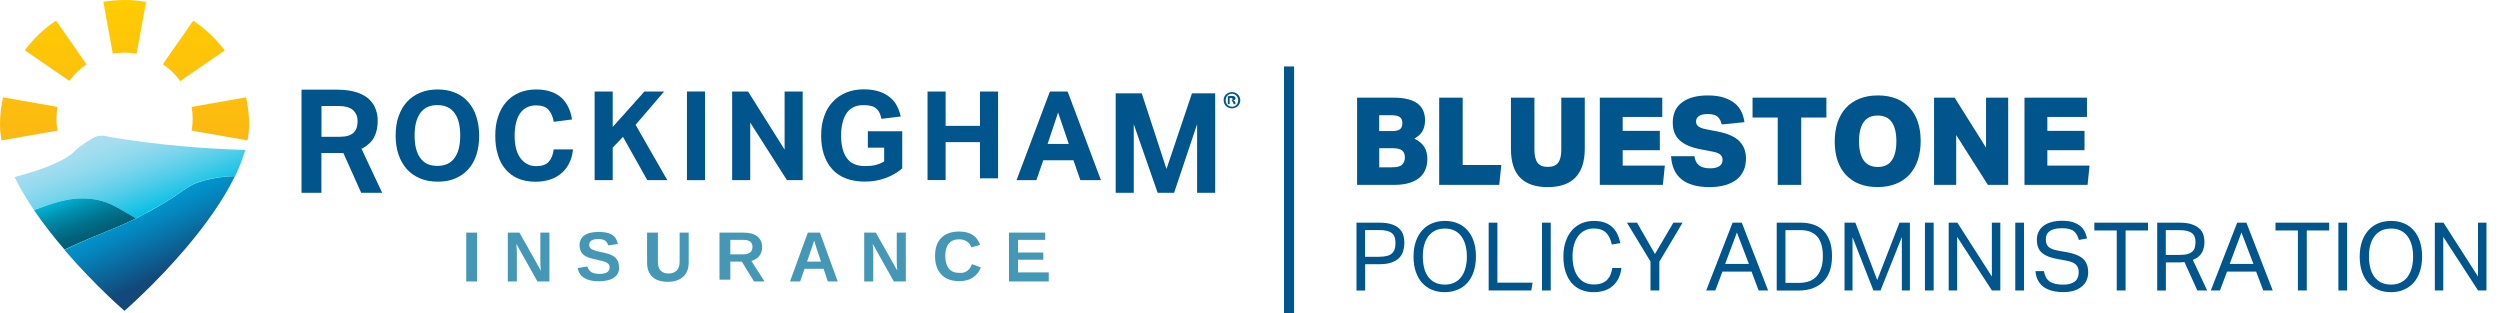 <?xml version="1.0" encoding="UTF-8" standalone="no"?>
<svg
   xmlns:dc="http://purl.org/dc/elements/1.1/"
   xmlns:cc="http://creativecommons.org/ns#"
   xmlns:rdf="http://www.w3.org/1999/02/22-rdf-syntax-ns#"
   xmlns:svg="http://www.w3.org/2000/svg"
   xmlns="http://www.w3.org/2000/svg"
   height="46.26"
   width="369.39"
   xml:space="preserve"
   viewBox="0 0 369.39 46.26"
   y="0px"
   x="0px"
   id="Layer_1"
   version="1.1"><defs
   id="defs228" />
<style
   id="style2"
   type="text/css">
	.st0{fill:#4598B5;}
	.st1{fill:#00558C;}
	.st2{fill:url(#SVGID_1_);}
	.st3{fill:url(#SVGID_2_);}
	.st4{fill:url(#SVGID_3_);}
	.st5{fill:url(#SVGID_4_);}
	.st6{fill:url(#SVGID_5_);}
</style>
<g
   id="g22">
	<path
   id="path4"
   d="m 68.89,34.37 h 1.6 v 7.22 h -1.6 z"
   class="st0" />
	<path
   id="path6"
   d="m 76.29,36.03 c 0.05,0.54 0.08,0.98 0.08,1.3 v 4.26 h -1.34 v -7.22 h 1.72 l 3.17,5.62 c -0.05,-0.52 -0.08,-0.98 -0.08,-1.41 v -4.21 h 1.34 v 7.22 h -1.77 z"
   class="st0" />
	<path
   id="path8"
   d="m 90.75,41 c -0.51,0.37 -1.28,0.56 -2.27,0.56 -0.91,0 -1.63,-0.16 -2.14,-0.48 -0.51,-0.32 -0.86,-0.8 -0.99,-1.47 l 1.44,-0.24 c 0.11,0.37 0.29,0.64 0.56,0.83 0.29,0.16 0.67,0.27 1.18,0.27 1.04,0 1.55,-0.32 1.55,-0.96 C 90.08,39.3 90.03,39.14 89.89,39 89.78,38.87 89.6,38.76 89.38,38.68 89.17,38.6 88.74,38.49 88.12,38.36 87.59,38.23 87.21,38.15 87,38.07 86.79,37.99 86.6,37.91 86.44,37.8 86.28,37.69 86.12,37.59 86.01,37.43 85.9,37.3 85.8,37.11 85.74,36.92 c -0.05,-0.19 -0.11,-0.43 -0.11,-0.67 0,-0.64 0.24,-1.15 0.72,-1.47 0.48,-0.35 1.18,-0.51 2.11,-0.51 0.88,0 1.55,0.13 1.98,0.43 0.45,0.27 0.72,0.72 0.86,1.36 l -1.44,0.19 c -0.08,-0.29 -0.21,-0.53 -0.45,-0.69 -0.24,-0.16 -0.56,-0.24 -0.99,-0.24 -0.91,0 -1.36,0.29 -1.36,0.86 0,0.19 0.05,0.35 0.13,0.45 0.11,0.11 0.24,0.21 0.43,0.29 0.19,0.08 0.56,0.19 1.15,0.32 0.69,0.13 1.18,0.27 1.47,0.4 0.29,0.13 0.53,0.27 0.69,0.43 0.16,0.16 0.29,0.35 0.4,0.59 0.08,0.24 0.13,0.48 0.13,0.78 0.07,0.68 -0.2,1.19 -0.71,1.56 z"
   class="st0" />
	<path
   id="path10"
   d="m 96.38,40.89 c -0.5,-0.48 -0.77,-1.15 -0.77,-2.06 v -4.46 h 1.6 v 4.33 c 0,0.56 0.13,0.99 0.4,1.28 0.27,0.29 0.66,0.43 1.17,0.43 0.53,0 0.93,-0.16 1.22,-0.45 0.29,-0.29 0.42,-0.75 0.42,-1.31 v -4.28 h 1.34 v 4.41 c 0,0.91 -0.26,1.6 -0.82,2.11 -0.56,0.51 -1.32,0.75 -2.32,0.75 -1,-0.02 -1.74,-0.26 -2.24,-0.75 z"
   class="st0" />
	<path
   id="path12"
   d="m 109.61,38.65 h -1.7 v 2.67 h -1.6 v -6.95 h 3.6 c 0.86,0 1.51,0.19 2,0.57 0.46,0.38 0.7,0.89 0.7,1.59 0,0.51 -0.14,0.95 -0.43,1.3 -0.3,0.38 -0.68,0.59 -1.16,0.73 l 1.95,3.03 h -1.56 z m 0.22,-3.21 h -1.92 v 2.14 h 1.98 c 0.43,0 0.73,-0.11 0.97,-0.3 0.22,-0.19 0.32,-0.46 0.32,-0.81 0.01,-0.68 -0.45,-1.03 -1.35,-1.03 z"
   class="st0" />
	<path
   id="path14"
   d="m 121.69,39.72 h -2.81 l -0.66,1.87 h -1.49 l 2.63,-7.22 h 1.79 l 2.63,7.22 h -1.46 z m -1.43,-4.04 c -0.03,0.13 -0.08,0.27 -0.13,0.4 -0.05,0.16 -0.35,1.02 -0.88,2.57 h 2.06 l -0.69,-2.06 -0.21,-0.69 -0.11,-0.35 z"
   class="st0" />
	<path
   id="path16"
   d="m 128.95,36.03 c 0.05,0.54 0.08,0.98 0.08,1.3 v 4.26 h -1.34 v -7.22 h 1.72 l 3.17,5.62 c -0.05,-0.52 -0.08,-0.98 -0.08,-1.41 v -4.21 h 1.34 v 7.22 h -1.77 z"
   class="st0" />
	<path
   id="path18"
   d="m 143.62,39.03 1.31,0.48 c -0.27,0.69 -0.69,1.2 -1.23,1.52 -0.53,0.35 -1.18,0.51 -1.95,0.51 -1.15,0 -2.03,-0.32 -2.65,-0.96 -0.61,-0.64 -0.94,-1.55 -0.94,-2.73 0,-1.18 0.29,-2.06 0.91,-2.7 0.61,-0.61 1.47,-0.94 2.62,-0.94 0.83,0 1.52,0.16 2.03,0.51 0.53,0.35 0.88,0.83 1.1,1.47 l -1.31,0.35 c -0.11,-0.35 -0.32,-0.64 -0.64,-0.86 -0.32,-0.21 -0.69,-0.32 -1.15,-0.32 -0.67,0 -1.18,0.21 -1.52,0.61 -0.35,0.43 -0.53,1.02 -0.53,1.84 0,0.83 0.19,1.44 0.53,1.87 0.34,0.43 0.88,0.64 1.55,0.64 0.88,0.07 1.53,-0.38 1.87,-1.29 z"
   class="st0" />
	<path
   id="path20"
   d="m 149.08,34.37 h 5.35 v 1.07 h -4.01 v 1.87 h 3.74 v 1.07 h -3.74 v 1.87 h 4.54 v 1.34 h -5.88 z"
   class="st0" />
</g>
<path
   id="path24"
   d="m 53.46,22.08 -0.05,-0.11 0.11,-0.03 c 0.83,-0.45 1.42,-1.02 1.76,-1.66 0.35,-0.67 0.53,-1.5 0.53,-2.46 0,-0.51 -0.08,-1.07 -0.27,-1.6 -0.16,-0.53 -0.48,-1.02 -0.91,-1.47 -0.43,-0.43 -1.04,-0.8 -1.82,-1.07 -0.78,-0.27 -1.76,-0.43 -2.97,-0.43 h -5.29 v 15.24 h 2.94 v -5.77 -0.11 h 0.11 3.06 0.08 l 0.03,0.08 2.6,5.8 h 3.1 z M 52.72,18.8 c -0.08,0.3 -0.22,0.54 -0.43,0.76 -0.22,0.22 -0.49,0.38 -0.84,0.49 -0.35,0.11 -0.78,0.16 -1.3,0.16 H 47.61 47.5 V 20.1 15.77 15.66 h 0.11 2.25 c 0.57,0 1.05,0.05 1.43,0.16 0.38,0.11 0.7,0.27 0.92,0.49 0.22,0.22 0.38,0.46 0.49,0.73 0.08,0.27 0.14,0.54 0.14,0.84 -0.01,0.32 -0.04,0.65 -0.12,0.92 z"
   class="st1" />
<path
   id="path26"
   d="m 64.66,26.84 c -0.96,0 -1.84,-0.16 -2.59,-0.48 -0.78,-0.32 -1.42,-0.78 -1.95,-1.36 -0.53,-0.59 -0.94,-1.31 -1.23,-2.14 -0.29,-0.83 -0.43,-1.79 -0.43,-2.83 0,-1.04 0.13,-2 0.43,-2.83 0.29,-0.83 0.69,-1.55 1.23,-2.14 0.53,-0.59 1.2,-1.04 1.95,-1.36 0.78,-0.32 1.63,-0.48 2.59,-0.48 0.96,0 1.84,0.16 2.59,0.48 0.78,0.32 1.42,0.78 1.92,1.36 0.53,0.59 0.94,1.31 1.2,2.14 0.27,0.83 0.43,1.79 0.43,2.83 0,1.04 -0.13,2 -0.4,2.83 -0.27,0.83 -0.67,1.55 -1.2,2.14 -0.53,0.59 -1.18,1.04 -1.92,1.36 -0.77,0.34 -1.63,0.48 -2.62,0.48 z m -0.03,-2.33 c 1.15,0 1.98,-0.4 2.54,-1.18 0.56,-0.78 0.83,-1.87 0.83,-3.31 0,-1.42 -0.27,-2.54 -0.83,-3.31 -0.56,-0.78 -1.42,-1.18 -2.54,-1.18 -1.15,0 -1.98,0.4 -2.54,1.18 -0.56,0.8 -0.83,1.9 -0.83,3.31 0,1.44 0.27,2.54 0.83,3.31 0.57,0.81 1.39,1.18 2.54,1.18 z"
   class="st1" />
<path
   id="path28"
   d="m 84.66,22.02 c -0.05,0.69 -0.21,1.34 -0.48,1.92 -0.27,0.59 -0.61,1.1 -1.07,1.52 -0.45,0.43 -1.02,0.78 -1.68,1.02 -0.67,0.24 -1.42,0.37 -2.3,0.37 -0.99,0 -1.84,-0.16 -2.59,-0.48 -0.75,-0.32 -1.36,-0.78 -1.87,-1.39 -0.51,-0.59 -0.88,-1.31 -1.12,-2.17 -0.27,-0.86 -0.37,-1.76 -0.37,-2.78 0,-1.04 0.13,-2 0.43,-2.83 0.27,-0.83 0.67,-1.55 1.2,-2.14 0.51,-0.59 1.15,-1.04 1.9,-1.36 0.75,-0.32 1.58,-0.48 2.51,-0.48 0.83,0 1.55,0.11 2.17,0.32 0.61,0.21 1.12,0.51 1.55,0.88 0.43,0.4 0.75,0.86 1.02,1.39 0.27,0.53 0.45,1.15 0.56,1.84 L 81.82,18 c -0.13,-0.78 -0.4,-1.36 -0.78,-1.79 -0.37,-0.43 -0.99,-0.64 -1.82,-0.64 -1.04,0 -1.84,0.4 -2.38,1.18 -0.53,0.78 -0.8,1.9 -0.8,3.31 0,1.44 0.29,2.54 0.86,3.31 0.59,0.78 1.34,1.18 2.33,1.18 0.83,0 1.44,-0.21 1.84,-0.64 0.4,-0.43 0.64,-1.04 0.75,-1.84 h 2.86 v -0.05 z"
   class="st1" />
<path
   id="path30"
   d="m 87.86,13.52 h 2.67 v 5.24 l 4.69,-5.24 h 2.91 l -4.22,4.92 4.69,8.18 h -2.96 l -3.59,-6.4 -1.52,1.59 v 4.81 h -2.67 z"
   class="st1" />
<path
   id="path32"
   d="m 101.5,13.52 h 2.67 v 13.1 h -2.67 z"
   class="st1" />
<path
   id="path34"
   d="m 108.18,13.52 h 2.35 l 5.4,8.59 v -8.59 h 2.67 v 13.1 h -2.32 l -5.43,-8.51 v 8.51 h -2.67 z"
   class="st1" />
<path
   id="path36"
   d="m 128.23,19.4 h 5.08 v 5.48 c -0.7,0.61 -1.55,1.1 -2.5,1.44 -0.96,0.35 -1.97,0.51 -3.01,0.51 -1.1,0 -2.03,-0.16 -2.84,-0.48 -0.82,-0.32 -1.49,-0.78 -2.03,-1.39 -0.53,-0.59 -0.93,-1.31 -1.21,-2.17 -0.28,-0.86 -0.39,-1.76 -0.39,-2.78 0,-1.04 0.14,-2 0.45,-2.83 0.28,-0.83 0.7,-1.55 1.27,-2.14 0.53,-0.59 1.21,-1.04 1.97,-1.36 0.79,-0.32 1.63,-0.48 2.59,-0.48 0.87,0 1.63,0.11 2.28,0.32 0.62,0.21 1.15,0.48 1.6,0.86 0.45,0.37 0.79,0.78 1.04,1.28 0.25,0.48 0.45,1.02 0.56,1.55 l -2.84,0.35 c -0.08,-0.32 -0.17,-0.61 -0.28,-0.86 -0.11,-0.24 -0.25,-0.45 -0.48,-0.64 -0.2,-0.19 -0.45,-0.32 -0.76,-0.4 -0.31,-0.08 -0.68,-0.13 -1.15,-0.13 -1.1,0 -1.94,0.4 -2.48,1.18 -0.53,0.78 -0.82,1.9 -0.82,3.31 0,1.44 0.28,2.57 0.84,3.34 0.56,0.78 1.46,1.18 2.7,1.18 0.59,0 1.13,-0.05 1.55,-0.16 0.45,-0.11 0.87,-0.29 1.27,-0.53 v -2.03 h -2.41 z"
   class="st1" />
<path
   id="path38"
   d="m 137.05,13.52 h 2.67 v 5.08 h 5.08 v -5.08 h 2.67 V 26.35 H 144.8 V 21 h -5.08 v 5.61 h -2.67 z"
   class="st1" />
<path
   id="path40"
   d="m 155.13,13.52 h 2.62 l 4.92,13.1 h -3.04 l -1.02,-2.94 h -4.46 l -1.02,2.94 h -2.93 z m 2.79,7.75 -1.58,-4.65 -1.55,4.65 z"
   class="st1" />
<polygon
   id="polygon42"
   points="167.52,28.49 167.52,18.35 171.05,28.49 173.48,28.49 176.88,18.35 176.88,28.49 179.55,28.49 179.55,13.79 176.12,13.79 172.36,24.96 172.31,24.83 168.7,13.79 164.85,13.79 164.85,28.49 "
   class="st1" />
<g
   id="g99">
	
		<linearGradient
   gradientTransform="matrix(1,0,0,-1,116,1245.177)"
   y2="1213.561"
   x2="-94.096"
   y1="1226.12"
   x1="-98.667"
   gradientUnits="userSpaceOnUse"
   id="SVGID_1_">
		<stop
   id="stop44"
   style="stop-color:#A9DEEF"
   offset="0" />
		<stop
   id="stop46"
   style="stop-color:#A4DDEF"
   offset="0.127" />
		<stop
   id="stop48"
   style="stop-color:#94DAEE"
   offset="0.285" />
		<stop
   id="stop50"
   style="stop-color:#7BD5EC"
   offset="0.46" />
		<stop
   id="stop52"
   style="stop-color:#57CEEA"
   offset="0.648" />
		<stop
   id="stop54"
   style="stop-color:#2AC6E7"
   offset="0.843" />
		<stop
   id="stop56"
   style="stop-color:#00BEE4"
   offset="1" />
	</linearGradient>
	<path
   style="fill:url(#SVGID_1_)"
   id="path59"
   d="m 6.15,30.63 c 1.92,-0.69 4.95,-1.82 8.34,-1.07 1.47,0.32 2.46,0.88 3.93,1.74 0.59,0.35 1.15,0.67 1.66,0.96 0.61,-0.29 1.28,-0.64 2.03,-1.07 5.45,-2.97 5.13,-3.74 8.02,-4.54 1.58,-0.43 3.13,-0.61 4.62,-0.64 0.61,-1.28 1.12,-2.59 1.5,-3.85 -6.36,-0.21 -12.54,-0.69 -19.94,-1.9 -0.19,-0.03 -1.04,-0.37 -2.03,-0.11 -0.67,0.19 -2.83,1.71 -3.1,2.03 -1.31,1.52 -4.89,2.89 -9.03,3.98 0.8,1.63 1.79,3.26 2.86,4.86 0.36,-0.12 0.74,-0.25 1.14,-0.39 z"
   class="st2" />
	
		<linearGradient
   gradientTransform="matrix(1,0,0,-1,116,1245.177)"
   y2="1209.861"
   x2="-102.102"
   y1="1216.493"
   x1="-104.516"
   gradientUnits="userSpaceOnUse"
   id="SVGID_2_">
		<stop
   id="stop61"
   style="stop-color:#00B2D5"
   offset="0" />
		<stop
   id="stop63"
   style="stop-color:#0091B0"
   offset="0.28" />
		<stop
   id="stop65"
   style="stop-color:#00748F"
   offset="0.581" />
		<stop
   id="stop67"
   style="stop-color:#00627A"
   offset="0.832" />
		<stop
   id="stop69"
   style="stop-color:#005C73"
   offset="1" />
	</linearGradient>
	<path
   style="fill:url(#SVGID_2_)"
   id="path72"
   d="m 20.1,32.26 c -0.51,-0.29 -1.07,-0.61 -1.66,-0.96 -1.47,-0.86 -2.46,-1.42 -3.93,-1.74 -3.39,-0.75 -6.42,0.37 -8.34,1.07 -0.4,0.13 -0.78,0.27 -1.15,0.4 1.39,2.06 2.97,4.06 4.52,5.85 0.13,-0.05 0.27,-0.13 0.4,-0.19 5.06,-2.34 6.93,-2.8 10.16,-4.43 z"
   class="st3" />
	
		<linearGradient
   gradientTransform="matrix(1,0,0,-1,116,1245.177)"
   y2="1203.265"
   x2="-89.008"
   y1="1214.718"
   x1="-94.348"
   gradientUnits="userSpaceOnUse"
   id="SVGID_3_">
		<stop
   id="stop74"
   style="stop-color:#0097CF"
   offset="0" />
		<stop
   id="stop76"
   style="stop-color:#0486BD"
   offset="0.214" />
		<stop
   id="stop78"
   style="stop-color:#0E5A8D"
   offset="0.644" />
		<stop
   id="stop80"
   style="stop-color:#12497A"
   offset="0.8" />
	</linearGradient>
	<path
   style="fill:url(#SVGID_3_)"
   id="path83"
   d="m 30.13,26.68 c -2.89,0.8 -2.57,1.55 -8.02,4.54 -0.75,0.4 -1.42,0.75 -2.03,1.07 -3.23,1.6 -5.08,2.06 -10.16,4.44 -0.13,0.05 -0.27,0.13 -0.4,0.19 4.49,5.24 8.87,9.01 8.87,9.01 0,0 4.49,-3.88 9.03,-9.22 2.73,-3.21 5.48,-6.95 7.3,-10.69 -1.47,0.04 -3.02,0.23 -4.59,0.66 z"
   class="st4" />
	
		<linearGradient
   gradientTransform="matrix(1,0,0,-1,116,1245.177)"
   y2="1227.641"
   x2="-97.583"
   y1="1227.641"
   x1="-97.583"
   gradientUnits="userSpaceOnUse"
   id="SVGID_4_">
		<stop
   id="stop85"
   style="stop-color:#FFCC02"
   offset="0" />
		<stop
   id="stop87"
   style="stop-color:#FFC50A"
   offset="1" />
	</linearGradient>
	<polygon
   style="fill:url(#SVGID_4_)"
   id="polygon90"
   points=""
   class="st5" />
	
		<linearGradient
   gradientTransform="matrix(1,0,0,-1,116,1245.177)"
   y2="1224.434"
   x2="-97.596"
   y1="1245.177"
   x1="-97.596"
   gradientUnits="userSpaceOnUse"
   id="SVGID_5_">
		<stop
   id="stop92"
   style="stop-color:#FFCC02"
   offset="0" />
		<stop
   id="stop94"
   style="stop-color:#FCB813"
   offset="1" />
	</linearGradient>
	<path
   style="fill:url(#SVGID_5_)"
   id="path97"
   d="m 28.31,15.8 8.05,-1.42 c 0.29,1.28 0.45,2.65 0.45,4.01 0,0.78 -0.08,1.55 -0.24,2.35 L 28.31,19.3 c 0.11,-0.56 0.16,-1.15 0.16,-1.74 0,-0.61 -0.06,-1.2 -0.16,-1.76 z M 8.34,17.54 c 0,-0.59 0.05,-1.18 0.16,-1.74 L 0.45,14.38 C 0.16,15.66 0,17 0,18.39 c 0,0.78 0.08,1.55 0.24,2.35 L 8.5,19.3 C 8.39,18.71 8.34,18.15 8.34,17.54 Z M 28.55,3.05 24.19,9.3 24.06,9.49 c 0.99,0.67 1.87,1.5 2.57,2.49 L 26.74,11.9 33.21,7.46 C 31.92,5.72 30.34,4.25 28.55,3.05 Z M 18.42,0 c -1.07,0 -2.11,0.11 -3.15,0.27 l 1.34,7.38 0.05,0.29 c 0.56,-0.11 1.18,-0.16 1.76,-0.16 0.58,0 1.18,0.05 1.76,0.16 L 20.23,7.65 21.59,0.27 C 20.56,0.11 19.49,0 18.42,0 Z M 12.64,9.3 8.29,3.05 C 6.5,4.22 4.92,5.72 3.66,7.43 l 6.47,4.44 0.13,0.08 c 0.69,-0.96 1.55,-1.79 2.54,-2.46 z"
   class="st6" />
</g>
<g
   id="g103">
	<path
   id="path101"
   d="m 182.03,13.61 c 0.69,0 1.23,0.53 1.23,1.2 0,0.67 -0.53,1.2 -1.23,1.2 -0.7,0 -1.23,-0.53 -1.23,-1.2 -0.02,-0.67 0.54,-1.2 1.23,-1.2 z m -0.02,0.24 c -0.53,0 -0.91,0.43 -0.91,0.96 0,0.53 0.4,0.96 0.94,0.96 0.54,0 0.91,-0.43 0.91,-0.96 -0.01,-0.54 -0.41,-0.96 -0.94,-0.96 z m -0.32,1.54 h -0.27 v -1.17 c 0,0 0.4,-0.05 0.59,-0.05 0.21,0 0.32,0.03 0.43,0.11 0.05,0.05 0.11,0.13 0.11,0.27 0,0.14 -0.11,0.24 -0.32,0.29 v 0.03 c 0.19,0.03 0.27,0.13 0.29,0.29 0.03,0.19 0.05,0.27 0.08,0.24 h -0.29 c -0.03,0 -0.05,-0.08 -0.11,-0.24 -0.03,-0.13 -0.24,-0.3 -0.24,-0.3 h -0.27 z m 0.03,-0.53 h 0.13 c 0.16,0 0.27,-0.05 0.27,-0.19 0,-0.11 -0.08,-0.19 -0.27,-0.19 -0.08,0 -0.13,0 -0.16,0.03 v 0.35 z"
   class="st1" />
</g>
<g
   id="g223">
	<g
   id="g107">
		<path
   id="path105"
   d="m 200.51,14.43 h 5.4 c 0.9,0 1.65,0.09 2.25,0.26 0.6,0.17 1.07,0.42 1.43,0.72 0.35,0.31 0.6,0.66 0.75,1.07 0.15,0.41 0.22,0.83 0.22,1.29 0,0.58 -0.12,1.1 -0.35,1.55 -0.23,0.45 -0.65,0.84 -1.24,1.16 0.71,0.35 1.21,0.77 1.5,1.27 0.29,0.5 0.43,1.09 0.43,1.76 0,0.51 -0.08,0.99 -0.25,1.45 -0.17,0.46 -0.45,0.87 -0.83,1.22 -0.38,0.35 -0.89,0.63 -1.53,0.83 -0.63,0.21 -1.41,0.31 -2.32,0.31 h -5.45 V 14.43 Z m 3.27,4.94 h 1.88 c 0.6,0 1.01,-0.1 1.23,-0.3 0.22,-0.2 0.32,-0.49 0.32,-0.88 0,-0.41 -0.13,-0.71 -0.38,-0.89 -0.25,-0.19 -0.7,-0.28 -1.35,-0.28 h -1.7 z m 0,5.35 h 1.9 c 0.73,0 1.23,-0.13 1.5,-0.39 0.26,-0.26 0.4,-0.61 0.4,-1.06 0,-0.44 -0.13,-0.79 -0.39,-1.02 -0.26,-0.23 -0.73,-0.35 -1.4,-0.35 h -2 v 2.82 z"
   class="st1" />
	</g>
	<g
   id="g111">
		<path
   id="path109"
   d="m 212.65,14.43 h 3.47 v 9.95 h 5.71 l -0.31,2.94 h -8.87 z"
   class="st1" />
	</g>
	<g
   id="g115">
		<path
   id="path113"
   d="m 228.67,27.65 c -0.85,0 -1.62,-0.11 -2.29,-0.33 -0.67,-0.22 -1.24,-0.55 -1.71,-1.01 -0.47,-0.46 -0.82,-1.04 -1.06,-1.76 -0.24,-0.72 -0.36,-1.57 -0.36,-2.57 v -7.55 h 3.47 v 7.67 c 0,0.87 0.15,1.51 0.45,1.93 0.3,0.42 0.81,0.63 1.53,0.63 0.72,0 1.23,-0.21 1.54,-0.63 0.31,-0.42 0.45,-1.07 0.45,-1.93 v -7.67 h 3.47 v 7.55 c 0,1 -0.13,1.86 -0.38,2.57 -0.25,0.71 -0.61,1.3 -1.08,1.76 -0.47,0.46 -1.04,0.79 -1.72,1.01 -0.68,0.22 -1.46,0.33 -2.31,0.33 z"
   class="st1" />
	</g>
	<g
   id="g119">
		<path
   id="path117"
   d="m 236.38,14.43 h 9.23 v 2.85 h -5.85 v 2.06 h 5.49 v 2.85 h -5.49 v 2.28 h 6.23 l -0.29,2.85 h -9.32 z"
   class="st1" />
	</g>
	<g
   id="g123">
		<path
   id="path121"
   d="m 250.37,23.08 c 0.07,0.6 0.29,1.05 0.67,1.35 0.38,0.3 0.92,0.44 1.64,0.44 0.61,0 1.07,-0.11 1.38,-0.33 0.31,-0.22 0.46,-0.52 0.46,-0.92 0,-0.3 -0.1,-0.55 -0.31,-0.75 -0.21,-0.2 -0.58,-0.35 -1.12,-0.46 l -1.72,-0.33 c -1.43,-0.26 -2.49,-0.71 -3.18,-1.34 -0.69,-0.63 -1.03,-1.49 -1.03,-2.6 0,-1.34 0.46,-2.34 1.38,-3.02 0.92,-0.68 2.19,-1.02 3.8,-1.02 0.94,0 1.74,0.11 2.4,0.33 0.66,0.22 1.2,0.51 1.63,0.87 0.42,0.36 0.74,0.78 0.96,1.26 0.22,0.48 0.35,0.97 0.42,1.49 l -3.36,0.34 c -0.11,-0.52 -0.32,-0.9 -0.62,-1.16 -0.31,-0.25 -0.79,-0.38 -1.44,-0.38 -0.59,0 -1.03,0.1 -1.31,0.3 -0.28,0.2 -0.42,0.47 -0.42,0.8 0,0.3 0.11,0.54 0.34,0.72 0.23,0.18 0.6,0.32 1.1,0.42 l 1.75,0.34 c 1.52,0.3 2.59,0.79 3.23,1.45 0.64,0.66 0.96,1.51 0.96,2.54 0,0.64 -0.11,1.22 -0.33,1.73 -0.22,0.52 -0.55,0.96 -0.99,1.33 -0.45,0.37 -1.01,0.65 -1.7,0.86 -0.69,0.2 -1.49,0.31 -2.42,0.31 -3.58,-0.02 -5.45,-1.55 -5.63,-4.57 z"
   class="st1" />
	</g>
	<g
   id="g127">
		<path
   id="path125"
   d="m 262.67,17.37 h -3.72 v -2.94 h 10.91 v 2.94 h -3.72 v 9.95 h -3.47 z"
   class="st1" />
	</g>
	<g
   id="g131">
		<path
   id="path129"
   d="m 277.48,14.1 c 1.01,0 1.91,0.16 2.69,0.47 0.78,0.31 1.44,0.76 1.98,1.34 0.54,0.58 0.94,1.28 1.22,2.11 0.28,0.83 0.42,1.76 0.42,2.8 0,1.05 -0.14,1.99 -0.42,2.83 -0.28,0.84 -0.7,1.56 -1.24,2.15 -0.54,0.59 -1.21,1.04 -2,1.36 -0.79,0.32 -1.7,0.48 -2.73,0.48 -1.01,0 -1.91,-0.16 -2.69,-0.47 -0.78,-0.31 -1.44,-0.76 -1.98,-1.34 -0.54,-0.58 -0.94,-1.28 -1.22,-2.11 -0.28,-0.83 -0.42,-1.76 -0.42,-2.8 0,-1.05 0.14,-1.99 0.42,-2.83 0.28,-0.84 0.7,-1.56 1.24,-2.15 0.54,-0.59 1.21,-1.04 2,-1.36 0.8,-0.32 1.7,-0.48 2.73,-0.48 z m -2.8,6.77 c 0,1.24 0.23,2.18 0.69,2.83 0.46,0.64 1.15,0.97 2.08,0.97 0.93,0 1.62,-0.32 2.07,-0.97 0.45,-0.64 0.68,-1.59 0.68,-2.83 0,-1.24 -0.23,-2.18 -0.68,-2.83 -0.45,-0.64 -1.14,-0.97 -2.07,-0.97 -0.93,0 -1.62,0.32 -2.08,0.97 -0.46,0.65 -0.69,1.59 -0.69,2.83 z"
   class="st1" />
	</g>
	<g
   id="g135">
		<path
   id="path133"
   d="m 285.78,14.43 h 3.03 l 4.64,7.39 v -7.39 h 3.27 v 12.89 h -3 l -4.68,-7.37 v 7.37 h -3.27 V 14.43 Z"
   class="st1" />
	</g>
	<g
   id="g139">
		<path
   id="path137"
   d="m 299.13,14.43 h 9.23 v 2.85 h -5.85 v 2.06 H 308 v 2.85 h -5.49 v 2.28 h 6.23 l -0.29,2.85 h -9.32 z"
   class="st1" />
	</g>
	<g
   id="g143">
		<path
   id="path141"
   d="m 200.43,32.9 h 3.36 c 0.74,0 1.35,0.08 1.83,0.24 0.48,0.16 0.86,0.37 1.14,0.65 0.28,0.27 0.47,0.59 0.58,0.95 0.11,0.36 0.16,0.74 0.16,1.14 0,0.42 -0.06,0.82 -0.17,1.21 -0.11,0.39 -0.31,0.72 -0.59,1.01 -0.28,0.29 -0.66,0.52 -1.14,0.69 -0.48,0.17 -1.08,0.25 -1.81,0.25 h -2.08 v 3.89 h -1.28 z m 3.34,5.04 c 0.49,0 0.89,-0.05 1.21,-0.14 0.32,-0.09 0.57,-0.23 0.74,-0.41 0.18,-0.18 0.3,-0.39 0.37,-0.64 0.07,-0.25 0.1,-0.53 0.1,-0.84 0,-0.32 -0.04,-0.6 -0.11,-0.84 -0.07,-0.24 -0.21,-0.44 -0.39,-0.6 -0.19,-0.16 -0.44,-0.28 -0.75,-0.36 -0.31,-0.08 -0.71,-0.12 -1.19,-0.12 h -2.05 v 3.95 z"
   class="st1" />
	</g>
	<g
   id="g147">
		<path
   id="path145"
   d="m 213.48,43.17 c -0.68,0 -1.31,-0.11 -1.87,-0.34 -0.57,-0.23 -1.05,-0.57 -1.46,-1.01 -0.41,-0.44 -0.72,-0.99 -0.95,-1.65 -0.23,-0.66 -0.34,-1.4 -0.34,-2.25 0,-0.85 0.11,-1.59 0.34,-2.25 0.23,-0.66 0.55,-1.21 0.96,-1.66 0.41,-0.45 0.89,-0.79 1.46,-1.02 0.57,-0.23 1.19,-0.35 1.86,-0.35 0.68,0 1.31,0.11 1.87,0.34 0.57,0.23 1.05,0.57 1.45,1.01 0.4,0.44 0.72,0.99 0.94,1.64 0.22,0.65 0.34,1.4 0.34,2.24 0,0.84 -0.11,1.59 -0.33,2.25 -0.22,0.66 -0.53,1.21 -0.93,1.66 -0.4,0.45 -0.89,0.79 -1.45,1.02 -0.56,0.23 -1.19,0.37 -1.89,0.37 z m 0,-1.12 c 0.53,0 1,-0.1 1.41,-0.29 0.41,-0.2 0.75,-0.47 1.02,-0.84 0.27,-0.36 0.48,-0.8 0.62,-1.31 0.14,-0.51 0.21,-1.08 0.21,-1.71 0,-0.62 -0.07,-1.18 -0.21,-1.69 -0.14,-0.51 -0.35,-0.95 -0.62,-1.31 -0.28,-0.37 -0.62,-0.65 -1.02,-0.84 -0.4,-0.2 -0.87,-0.29 -1.4,-0.29 -0.54,0 -1.02,0.1 -1.42,0.29 -0.41,0.2 -0.75,0.48 -1.02,0.84 -0.28,0.36 -0.48,0.8 -0.62,1.31 -0.14,0.51 -0.2,1.07 -0.2,1.69 0,0.63 0.07,1.2 0.2,1.71 0.13,0.51 0.34,0.95 0.61,1.31 0.27,0.36 0.61,0.64 1.02,0.84 0.39,0.19 0.87,0.29 1.42,0.29 z"
   class="st1" />
	</g>
	<g
   id="g151">
		<path
   id="path149"
   d="m 219.96,32.9 h 1.29 v 8.87 h 5.2 l -0.2,1.15 h -6.29 z"
   class="st1" />
	</g>
	<g
   id="g155">
		<path
   id="path153"
   d="m 227.84,32.9 h 1.29 v 10.02 h -1.29 z"
   class="st1" />
	</g>
	<g
   id="g159">
		<path
   id="path157"
   d="m 239.57,39.62 c -0.06,0.51 -0.18,0.98 -0.38,1.41 -0.2,0.44 -0.46,0.81 -0.8,1.13 -0.34,0.32 -0.75,0.57 -1.23,0.74 -0.48,0.17 -1.04,0.27 -1.68,0.27 -0.69,0 -1.32,-0.12 -1.87,-0.35 -0.55,-0.23 -1.02,-0.58 -1.4,-1.02 -0.38,-0.45 -0.68,-1 -0.89,-1.65 -0.21,-0.65 -0.32,-1.39 -0.32,-2.23 0,-0.84 0.11,-1.59 0.34,-2.25 0.23,-0.66 0.54,-1.21 0.94,-1.66 0.4,-0.45 0.88,-0.79 1.42,-1.02 0.55,-0.23 1.14,-0.35 1.78,-0.35 0.62,0 1.15,0.08 1.6,0.24 0.45,0.16 0.83,0.38 1.14,0.67 0.31,0.29 0.57,0.64 0.76,1.04 0.19,0.4 0.34,0.85 0.44,1.33 l -1.26,0.21 c -0.08,-0.37 -0.19,-0.69 -0.33,-0.99 -0.14,-0.3 -0.31,-0.55 -0.52,-0.75 -0.21,-0.21 -0.46,-0.36 -0.76,-0.47 -0.29,-0.11 -0.65,-0.16 -1.07,-0.16 -0.5,0 -0.94,0.1 -1.33,0.3 -0.39,0.2 -0.72,0.48 -0.98,0.84 -0.27,0.36 -0.47,0.8 -0.61,1.31 -0.14,0.51 -0.21,1.07 -0.21,1.69 0,0.62 0.07,1.18 0.21,1.69 0.14,0.51 0.34,0.95 0.61,1.31 0.27,0.37 0.59,0.65 0.98,0.84 0.39,0.2 0.84,0.29 1.34,0.29 0.46,0 0.85,-0.06 1.17,-0.18 0.32,-0.12 0.59,-0.28 0.8,-0.5 0.21,-0.22 0.38,-0.47 0.5,-0.77 0.12,-0.3 0.21,-0.63 0.27,-0.98 h 1.34 z"
   class="st1" />
	</g>
	<g
   id="g163">
		<path
   id="path161"
   d="m 243.89,38.67 -3.5,-5.77 h 1.49 l 2.65,4.63 2.72,-4.63 h 1.36 l -3.43,5.77 v 4.25 h -1.31 v -4.25 z"
   class="st1" />
	</g>
	<g
   id="g167">
		<path
   id="path165"
   d="m 256,32.9 h 1.36 l 3.89,10.02 h -1.4 l -1.05,-2.79 h -4.3 l -1.05,2.79 h -1.35 z m 2.41,6.1 -1.77,-4.65 -1.74,4.65 z"
   class="st1" />
	</g>
	<g
   id="g171">
		<path
   id="path169"
   d="m 262.52,32.9 h 3.51 c 0.73,0 1.38,0.1 1.96,0.3 0.58,0.2 1.06,0.51 1.46,0.92 0.4,0.41 0.7,0.93 0.92,1.54 0.22,0.62 0.32,1.34 0.32,2.18 0,0.84 -0.11,1.58 -0.34,2.22 -0.23,0.64 -0.56,1.17 -0.99,1.59 -0.43,0.42 -0.96,0.74 -1.57,0.96 -0.61,0.22 -1.31,0.32 -2.08,0.32 h -3.19 z m 3.24,8.9 c 1.25,0 2.15,-0.35 2.72,-1.05 0.57,-0.7 0.86,-1.66 0.86,-2.89 0,-0.61 -0.06,-1.15 -0.19,-1.63 -0.13,-0.48 -0.32,-0.88 -0.59,-1.21 -0.27,-0.33 -0.61,-0.58 -1.03,-0.76 -0.42,-0.17 -0.92,-0.26 -1.5,-0.26 h -2.22 v 7.79 h 1.95 z"
   class="st1" />
	</g>
	<g
   id="g175">
		<path
   id="path173"
   d="m 272.54,32.9 h 1.6 l 3.23,8.48 3.29,-8.48 h 1.54 v 10.02 h -1.19 v -7.9 l -3.15,7.9 h -1.05 l -3.09,-7.88 v 7.88 h -1.18 z"
   class="st1" />
	</g>
	<g
   id="g179">
		<path
   id="path177"
   d="m 284.42,32.9 h 1.29 v 10.02 h -1.29 z"
   class="st1" />
	</g>
	<g
   id="g183">
		<path
   id="path181"
   d="m 287.93,32.9 h 1.28 l 5.1,7.96 V 32.9 h 1.25 v 10.02 h -1.24 L 289.18,35 v 7.92 h -1.25 z"
   class="st1" />
	</g>
	<g
   id="g187">
		<path
   id="path185"
   d="m 297.77,32.9 h 1.29 v 10.02 h -1.29 z"
   class="st1" />
	</g>
	<g
   id="g191">
		<path
   id="path189"
   d="m 302.01,40.07 c 0.11,0.7 0.39,1.21 0.84,1.52 0.44,0.31 1.11,0.47 1.99,0.47 0.44,0 0.81,-0.05 1.1,-0.15 0.29,-0.1 0.53,-0.23 0.71,-0.39 0.18,-0.16 0.3,-0.36 0.38,-0.58 0.07,-0.22 0.11,-0.45 0.11,-0.7 0,-0.2 -0.02,-0.39 -0.07,-0.57 -0.05,-0.18 -0.14,-0.35 -0.27,-0.5 -0.14,-0.15 -0.32,-0.28 -0.56,-0.39 -0.24,-0.11 -0.55,-0.2 -0.92,-0.27 l -1.26,-0.23 c -0.5,-0.08 -0.94,-0.2 -1.32,-0.34 -0.38,-0.14 -0.71,-0.32 -0.98,-0.54 -0.27,-0.22 -0.47,-0.49 -0.6,-0.82 -0.14,-0.33 -0.2,-0.73 -0.2,-1.19 0,-0.46 0.1,-0.86 0.29,-1.21 0.19,-0.35 0.45,-0.64 0.78,-0.87 0.33,-0.23 0.72,-0.41 1.17,-0.52 0.45,-0.11 0.94,-0.17 1.46,-0.17 0.66,0 1.22,0.07 1.66,0.22 0.44,0.15 0.81,0.34 1.09,0.58 0.28,0.24 0.49,0.52 0.64,0.84 0.15,0.31 0.25,0.63 0.33,0.96 l -1.21,0.24 c -0.08,-0.28 -0.17,-0.53 -0.29,-0.75 -0.12,-0.22 -0.27,-0.4 -0.46,-0.55 -0.19,-0.15 -0.43,-0.25 -0.71,-0.33 -0.28,-0.07 -0.62,-0.11 -1.02,-0.11 -0.46,0 -0.84,0.04 -1.15,0.13 -0.31,0.08 -0.56,0.2 -0.74,0.34 -0.19,0.15 -0.32,0.32 -0.4,0.52 -0.08,0.2 -0.12,0.41 -0.12,0.64 0,0.24 0.03,0.46 0.09,0.64 0.06,0.18 0.16,0.34 0.31,0.48 0.15,0.14 0.33,0.25 0.57,0.34 0.24,0.09 0.52,0.17 0.87,0.23 l 1.4,0.25 c 1.04,0.2 1.8,0.52 2.29,0.98 0.49,0.45 0.73,1.12 0.73,2 0,0.4 -0.08,0.78 -0.23,1.13 -0.15,0.35 -0.38,0.66 -0.69,0.92 -0.3,0.26 -0.69,0.47 -1.14,0.62 -0.46,0.15 -1,0.22 -1.61,0.22 -0.59,0 -1.13,-0.06 -1.61,-0.18 -0.48,-0.12 -0.9,-0.3 -1.26,-0.55 -0.36,-0.25 -0.64,-0.58 -0.86,-0.97 -0.22,-0.39 -0.35,-0.86 -0.39,-1.4 h 1.26 z"
   class="st1" />
	</g>
	<g
   id="g195">
		<path
   id="path193"
   d="m 312.76,34.05 h -3.31 V 32.9 h 7.93 v 1.15 h -3.31 v 8.87 h -1.31 z"
   class="st1" />
	</g>
	<g
   id="g199">
		<path
   id="path197"
   d="m 318.74,32.9 h 3.29 c 0.75,0 1.36,0.08 1.84,0.25 0.48,0.17 0.85,0.39 1.13,0.65 0.28,0.27 0.47,0.57 0.57,0.91 0.1,0.34 0.15,0.68 0.15,1.02 0,0.64 -0.13,1.18 -0.4,1.63 -0.27,0.45 -0.7,0.8 -1.31,1.05 l 2.11,4.51 h -1.45 l -1.9,-4.2 c -0.12,0.02 -0.25,0.03 -0.39,0.04 -0.14,0 -0.27,0.01 -0.38,0.01 h -1.98 v 4.16 h -1.28 z m 3.41,4.76 c 0.45,0 0.82,-0.04 1.11,-0.13 0.29,-0.09 0.52,-0.21 0.69,-0.38 0.17,-0.16 0.29,-0.36 0.35,-0.6 0.06,-0.24 0.1,-0.5 0.1,-0.79 0,-0.28 -0.04,-0.53 -0.11,-0.74 -0.08,-0.22 -0.2,-0.4 -0.39,-0.55 -0.18,-0.15 -0.43,-0.27 -0.74,-0.35 -0.31,-0.08 -0.7,-0.12 -1.18,-0.12 h -1.97 v 3.67 h 2.14 z"
   class="st1" />
	</g>
	<g
   id="g203">
		<path
   id="path201"
   d="m 330.56,32.9 h 1.36 l 3.89,10.02 h -1.4 l -1.05,-2.79 h -4.3 l -1.05,2.79 h -1.35 z m 2.4,6.1 -1.77,-4.65 -1.74,4.65 z"
   class="st1" />
	</g>
	<g
   id="g207">
		<path
   id="path205"
   d="m 339.53,34.05 h -3.31 V 32.9 h 7.93 v 1.15 h -3.31 v 8.87 h -1.31 z"
   class="st1" />
	</g>
	<g
   id="g211">
		<path
   id="path209"
   d="m 345.51,32.9 h 1.29 v 10.02 h -1.29 z"
   class="st1" />
	</g>
	<g
   id="g215">
		<path
   id="path213"
   d="m 353.29,43.17 c -0.68,0 -1.31,-0.11 -1.88,-0.34 -0.57,-0.23 -1.05,-0.57 -1.46,-1.01 -0.41,-0.44 -0.72,-0.99 -0.95,-1.65 -0.23,-0.66 -0.34,-1.4 -0.34,-2.25 0,-0.85 0.11,-1.59 0.34,-2.25 0.23,-0.66 0.55,-1.21 0.96,-1.66 0.41,-0.45 0.89,-0.79 1.46,-1.02 0.57,-0.23 1.19,-0.35 1.86,-0.35 0.68,0 1.31,0.11 1.87,0.34 0.57,0.23 1.05,0.57 1.45,1.01 0.4,0.44 0.72,0.99 0.94,1.64 0.22,0.65 0.34,1.4 0.34,2.24 0,0.84 -0.11,1.59 -0.33,2.25 -0.22,0.66 -0.53,1.21 -0.93,1.66 -0.4,0.45 -0.89,0.79 -1.45,1.02 -0.56,0.26 -1.19,0.37 -1.88,0.37 z m 0,-1.12 c 0.53,0 1,-0.1 1.41,-0.29 0.41,-0.2 0.75,-0.47 1.02,-0.84 0.27,-0.36 0.48,-0.8 0.62,-1.31 0.14,-0.51 0.21,-1.08 0.21,-1.71 0,-0.62 -0.07,-1.18 -0.21,-1.69 -0.14,-0.51 -0.35,-0.95 -0.62,-1.31 -0.28,-0.37 -0.62,-0.65 -1.02,-0.84 -0.4,-0.2 -0.87,-0.29 -1.4,-0.29 -0.54,0 -1.02,0.1 -1.43,0.29 -0.41,0.2 -0.75,0.48 -1.02,0.84 -0.28,0.36 -0.48,0.8 -0.62,1.31 -0.14,0.51 -0.2,1.07 -0.2,1.69 0,0.63 0.07,1.2 0.2,1.71 0.13,0.51 0.34,0.95 0.61,1.31 0.27,0.36 0.61,0.64 1.02,0.84 0.4,0.19 0.88,0.29 1.43,0.29 z"
   class="st1" />
	</g>
	<g
   id="g219">
		<path
   id="path217"
   d="m 359.76,32.9 h 1.28 l 5.1,7.96 V 32.9 h 1.25 v 10.02 h -1.24 L 361.01,35 v 7.92 h -1.25 z"
   class="st1" />
	</g>
	<rect
   id="rect221"
   height="36.44"
   width="1.49"
   class="st1"
   y="9.82"
   x="189.72" />
</g>
</svg>
